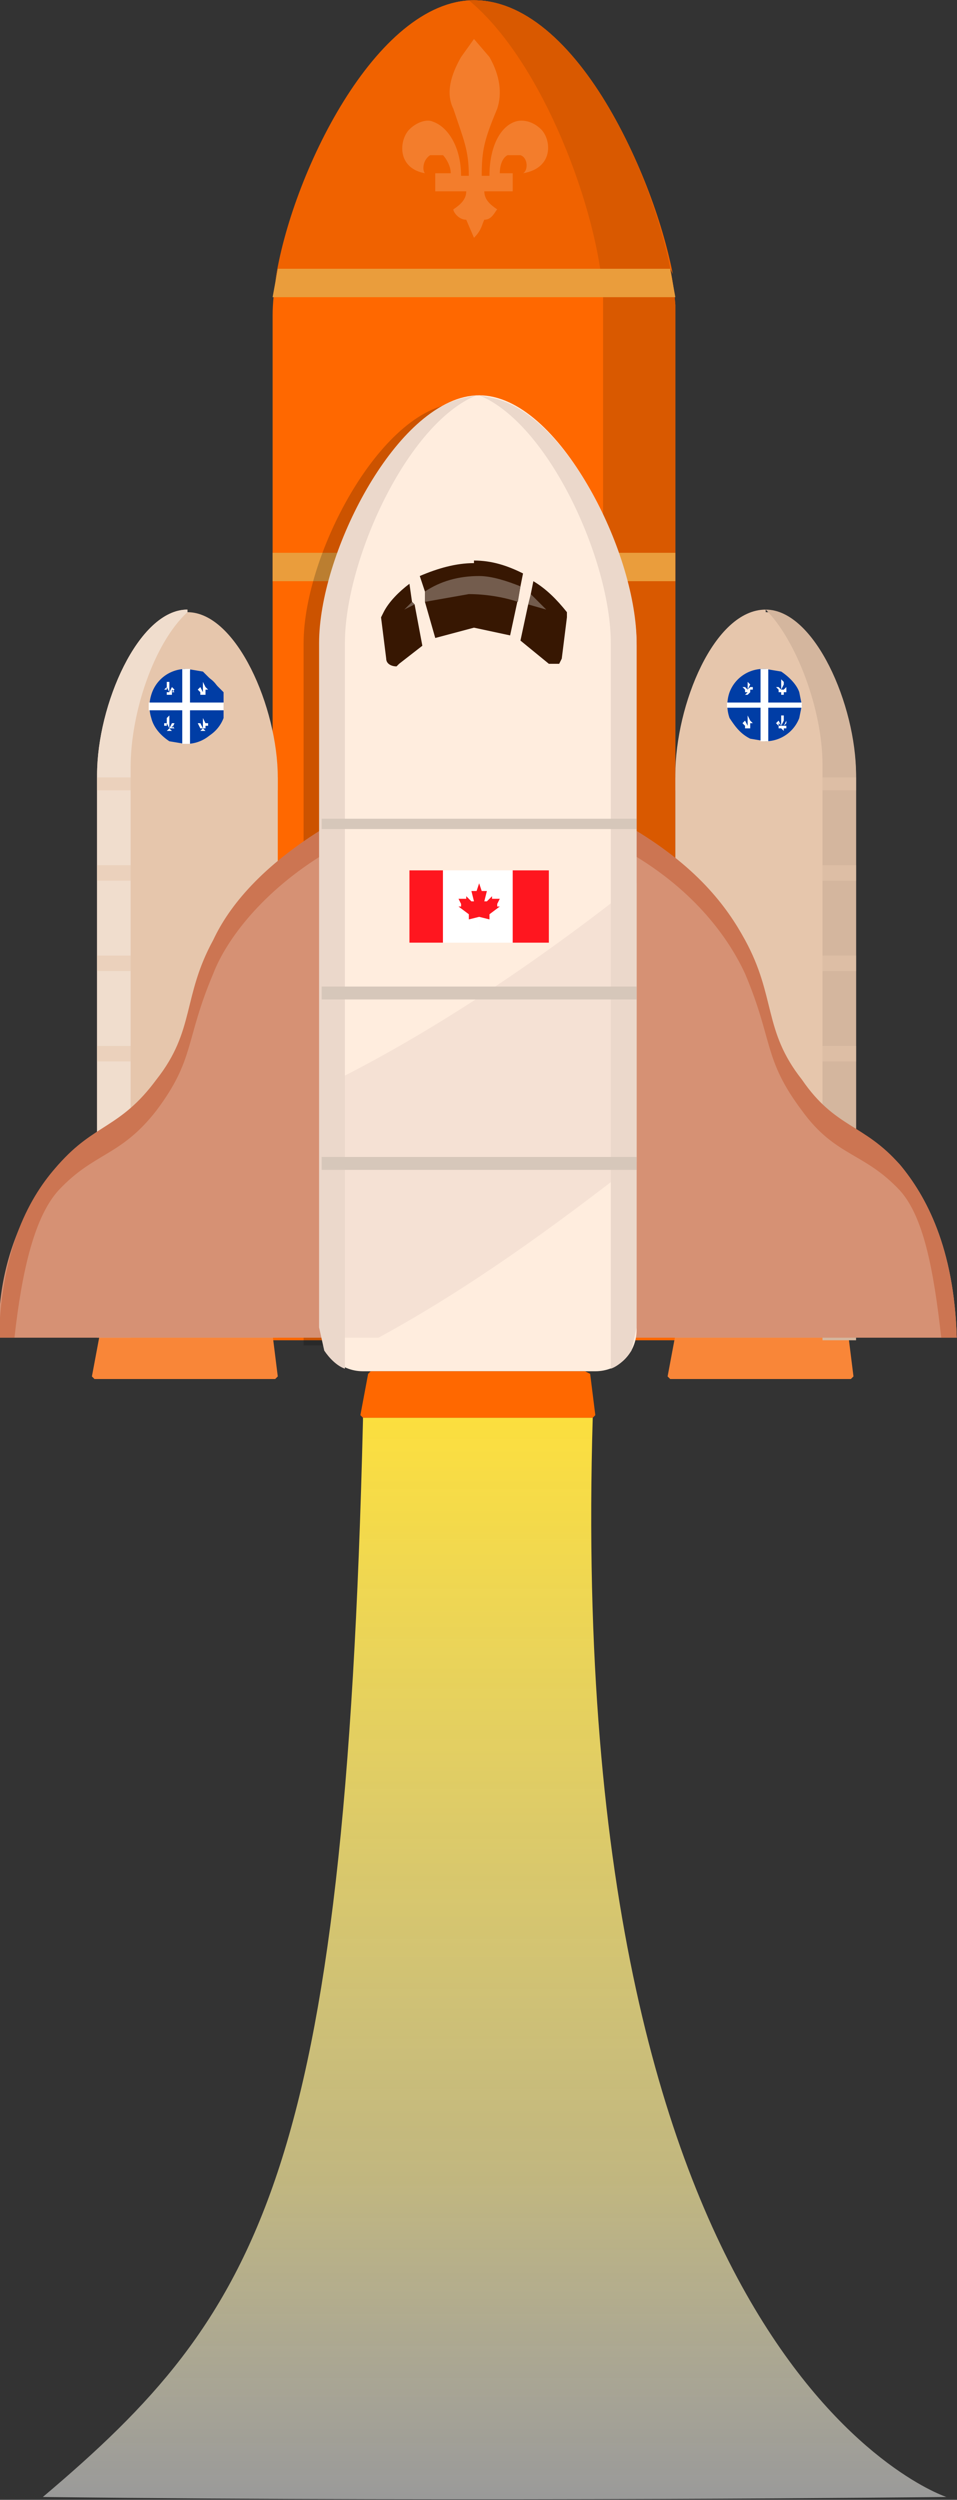 <svg xmlns="http://www.w3.org/2000/svg" viewBox="192.4 231.9 370.7 968.2"><rect x="192.4" y="231.9" width="370.7" height="968.2" fill="#333333" stroke="none"/><defs><clipPath id="clippath"><path d="M310 388h122v365H310z" class="st0"/></clipPath><clipPath id="clippath-1"><path d="M454 533h70v144h-70z" class="st0"/></clipPath><clipPath id="clippath-2"><path d="M230 533h70v144h-70z" class="st0"/></clipPath><clipPath id="clippath-3"><path d="M349 465h4v3h-4z" class="st0"/></clipPath><clipPath id="clippath-4"><path d="M397 462h7v6h-7z" class="st0"/></clipPath><clipPath id="clippath-5"><path d="M357 455h37v10h-37z" class="st0"/></clipPath><linearGradient id="linear-gradient" x1="-39.8" x2="-39.8" y1="28.9" y2="31.6" gradientTransform="matrix(132 0 0 157 5624 -3758)" gradientUnits="userSpaceOnUse"><stop offset="0" stop-color="#fcdf3e"/><stop offset=".7" stop-color="#feefa0" stop-opacity=".7"/><stop offset="1" stop-color="#fff" stop-opacity=".5"/></linearGradient><style>.st0{fill:none}.st1{fill:#d6c7ba}.st2{fill:#ea9d3c}.st4{fill:#fff}.st5{fill-rule:evenodd}.st6{fill:#ebd8cb}.st9{isolation:isolate}.st10{fill:#ff6800}.st18{fill:#ffedde}.st19{fill:#cc7552}.st21{fill:#d69174}.st22{fill:#f98638}.st23{fill:#003da5}.st24{opacity:.2}.st25{opacity:.3}.st9{mix-blend-mode:multiply;opacity:.5}.st5{fill:#ff161f}.st28{fill:#371702}.st29{fill:#e6c6ac}</style></defs><g style="isolation:isolate"><path id="Path_39185" fill="url(#linear-gradient)" d="M333 782c-7 292-40 346-124 417 170 2 350 0 350 0s-148-48-137-418h-89Z"/><g id="Group_6518"><g id="Group_10826"><g id="Group_6510"><g id="Group_6509"><path id="Path_39155" d="M454 354v-4c-3-40-36-118-78-118s-78 85-78 122v397h156V355" class="st10"/><path id="Path_39156" fill="#f06200" d="m452 336 1 2c-8-41-39-106-77-106s-71 68-77 109l1-5h152Z"/><path id="Path_39157" fill="#d95900" d="M454 354v-4c-3-40-36-118-78-118h-2c29 24 50 82 52 114v404h28V354"/><path id="Rectangle_3375" d="M298 446h156v11H298z" class="st2"/><path id="Path_39158" d="m300 336-2 11h156l-2-11H300Z" class="st2"/><g id="Group_6493" class="st24"><g id="Group_6492" clip-path="url(#clippath)"><g id="Group_6491"><path id="Path_39159" d="M371 388c-30 0-61 58-61 93v272h122V481c0-35-30-93-61-93"/></g></g></g><path id="Path_39160" d="M522 766h-70l-1-1 3-16v-1h66l1 1 2 16-1 1" class="st22"/><path id="Path_39161" d="M489 468c-20 0-35 37-35 64v218h70V533c0-27-16-64-35-64" class="st29"/><path id="Path_39162" fill="#d4b69e" d="M489 468c19 0 35 37 35 64v219h-13V528c0-21-10-48-22-60"/><g id="Group_6496" class="st9"><g id="Group_6495" clip-path="url(#clippath-1)"><g id="Group_6494"><path id="Rectangle_3377" d="M454 637h70v6h-70z" class="st29"/><path id="Rectangle_3378" d="M454 672h70v5h-70z" class="st29"/><path id="Rectangle_3379" d="M454 533h70v5h-70z" class="st29"/><path id="Rectangle_3380" d="M454 602h70v6h-70z" class="st29"/><path id="Rectangle_3381" d="M454 567h70v6h-70z" class="st29"/></g></g></g><path id="Path_39163" d="M299 766h-70l-1-1 3-16v-1h66l1 1 2 16-1 1" class="st22"/><path id="Path_39164" d="M265 468c-19 0-35 37-35 64v218h70V533c0-27-16-64-35-64" class="st29"/><path id="Path_39165" fill="#f0ddcd" d="M265 468c-19 0-35 37-35 64v218h13V529c0-21 9-48 22-60"/><g id="Group_6499" class="st9"><g id="Group_6498" clip-path="url(#clippath-2)"><g id="Group_6497"><path id="Rectangle_3383" d="M230 637h70v6h-70z" class="st29"/><path id="Rectangle_3384" d="M230 672h70v5h-70z" class="st29"/><path id="Rectangle_3385" d="M230 533h70v5h-70z" class="st29"/><path id="Rectangle_3386" d="M230 602h70v6h-70z" class="st29"/><path id="Rectangle_3387" d="M230 567h70v6h-70z" class="st29"/></g></g></g><path id="Path_39166" d="M436 552c26 15 38 32 45 44 12 22 7 35 22 55 13 18 24 17 38 32 10 12 21 32 22 67H436V552Z" class="st21"/><path id="Path_39167" d="M481 609c11 26 7 33 22 53 13 18 24 16 38 31 9 10 13 30 16 57h6c-1-35-12-55-22-67-14-16-25-14-38-33-15-19-10-32-22-54-7-13-19-29-45-44v10c26 15 39 34 45 47" class="st19"/><path id="Path_39168" d="M319 552c-25 15-38 32-44 44-12 22-7 35-22 55-14 18-24 17-38 32a99 99 0 0 0-23 67h127V552Z" class="st21"/><path id="Path_39169" d="M275 609c-11 26-7 33-22 53-14 18-24 16-38 31-9 10-14 30-17 57h-6c1-35 12-55 23-67 14-16 24-14 38-33 15-19 10-32 22-54 6-13 19-29 44-44v10c-25 15-39 34-44 47" class="st19"/><path id="Path_39170" d="M378 385c-31 0-61 61-61 97v265c0 9 7 16 16 16h90c9 0 16-7 16-16V482c0-36-30-97-61-97" class="st18"/><path id="Path_39171" fill="#f5e1d4" d="M317 653v97h22c35-19 68-43 100-68V574c-38 30-79 58-122 79"/><path id="Path_39172" d="M429 761V481c0-32-24-85-51-96l5 1c29 6 56 61 56 95v265l-2 9c-2 3-5 6-8 7v-1Z" class="st6"/><path id="Path_39173" d="M326 761V481c0-32 24-85 51-96l-5 1c-28 6-56 61-56 95v265l2 9c2 3 5 6 8 7v-1Z" class="st6"/><path id="Rectangle_3389" d="M317 614h122v5H317z" class="st1"/><path id="Rectangle_3390" d="M317 680h122v5H317z" class="st1"/><path id="Rectangle_3391" d="M317 549h122v4H317z" class="st1"/><path id="Path_39174" d="m349 468 4-2-1-1-3 3" class="st28"/><path id="Path_39175" d="M378 455c-8 0-15 2-21 6v4l17-3c6 0 13 1 19 3l1-6c-5-2-11-4-16-4" class="st28"/><path id="Path_39176" d="m353 466-1-1-1-7c-4 3-8 7-10 11l-1 2 2 16c0 2 2 3 4 3l1-1 9-7-3-16Z" class="st28"/><g id="Group_6502" class="st25"><g id="Group_6501" clip-path="url(#clippath-3)"><g id="Group_6500"><path id="Path_39177" d="m349 468 4-2-1-1-3 3" class="st4"/></g></g></g><path id="Path_39178" d="M412 469c-4-5-8-9-13-12l-1 5-1 4-3 14 11 9h4l1-2 2-16v-2" class="st28"/><g id="Group_6505" class="st25"><g id="Group_6504" clip-path="url(#clippath-4)"><g id="Group_6503"><path id="Path_39179" d="m404 468-6-6-1 4 7 2" class="st4"/></g></g></g><path id="Path_39180" d="M376 450c-7 0-14 2-21 5l2 6v4l4 14 15-4 14 3 3-14 1-5 1-5c-6-3-12-5-19-5" class="st28"/><g id="Group_6508" class="st25"><g id="Group_6507" clip-path="url(#clippath-5)"><g id="Group_6506"><path id="Path_39181" d="M378 455c-8 0-15 2-21 6v4l17-3c6 0 13 1 19 3l1-6c-5-2-11-4-16-4" class="st4"/></g></g></g><path id="Path_39182" d="M422 781h-89l-1-1 3-16 1-1h83l2 1 2 16-1 1" class="st10"/></g></g></g></g><path d="M351 569v28h13v-28h-13z" class="st5"/><path fill="#fff" fill-rule="evenodd" d="M364 569v28h27v-28h-27z"/><path d="M405 569h-14v28h14v-28zm-27 23v-5l4 1v-2l4-3h-1v-1l1-2h-3v-1l-2 2h-1l1-4h-2l-1-3-1 3h-2l1 4h-1l-2-2v1h-3l1 2v1h-1l4 3v2l4-1v5Z" class="st5"/><path d="m503 505-1 5a14 14 0 0 1-13 9l-6-1c-4-2-6-5-8-8a15 15 0 0 1 0-10 14 14 0 0 1 14-9l6 1c3 2 6 5 7 8l1 5Z" class="st23"/><path d="M497 513v-1l-1 1h1v1h-1v1l-1-1h-1v-1h1l-1-1v1l-1-1 1-1 1 2v-4h1v2l-1 2h1l1-2v2Zm-13-14h-1v1h-1 1l-1 1c1 0 1 0 0 0h-1l1-1h-1v-1c-1 0-1 0 0 0l-1-1h1l1 1v-4 1l1 1-1 2 1-1h1v1Zm13 0h-1 1v1h-1v1h-1v-1h-1v-1h1-1l-1-1h1l1 1v-4l1 1v1l-1 2h1l1-1v1Zm-13 14v-1h-1v2h-1 1-1v1-1h-1 1-1v-2 1l-1-1 1-1 1 2v-4l1 2-1 2 1-2 1 1v1Z" class="st4"/><path d="M490 491h-3v13h-13v2h13v13h3v-13h13v-2h-13v-13Z" class="st4"/><path d="M279 505v5a14 14 0 0 1-14 9l-6-1c-3-2-6-5-7-8a15 15 0 0 1 0-10 14 14 0 0 1 13-9l6 1 8 8v5Z" class="st23"/><path d="m274 513-1-1v2h-1 1-1v1-1h-1 1-1v-2h-1v1-1l1-1v2h1l-1-2v-2h1v4l1-2 1 1-1 1Zm-14-14h-1 1v1h-1v1h-1v-1h-1v-1h1-1l-1-1h1l1 1v-4l1 1v3l1-1v1Zm14 0h-1v1h-1 1l-1 1h-1l1-1h-1v-1h-1v-1h1v1h1l-1-2v-1l1-1v4l1-1h1l-1 1Zm-14 14v-1l-1 1h1v1h-1v1l-1-1h-1v-1h1l-1-1v1l-1-1 1-1 1 2v-4h1v4l1-2v2Z" class="st4"/><path d="M267 491h-3v13h-13v2h13v13h3v-13h12v-2h-13v-13Z" class="st4"/></g><g class="st24"><path d="M357 299c-1-1-1-5 2-7h5c1 1 3 4 3 7h-6v7h12c0 3-2 5-5 7 0 1 2 4 5 4l3 7c3-3 3-5 4-7 3 0 4-3 5-4-3-2-5-4-5-7h11v-7h-5c0-3 1-6 3-7h5c3 1 3 6 1 7 12-2 11-13 7-17-3-3-7-4-10-3-6 2-10 10-10 21h-3c0-10 1-14 6-26 2-6 1-13-3-20l-6-7-5 7c-4 7-6 14-3 20 4 12 6 16 6 26h-3c0-11-5-19-11-21-2-1-6 0-9 3-4 4-5 15 6 17Z" class="st18"/></g><path d="m279 506-1 4a14 14 0 0 1-14 10l-6-1c-3-2-6-5-7-9a15 15 0 0 1 0-9 14 14 0 0 1 13-10l6 2c4 1 7 4 8 8l1 5Z" class="st23"/><path d="M273 514v-1h-1v1h-1l1 1h-1v1-1h-1l1-1h-1v-1 1l-1-2h1l1 2v-5 1l1 2-1 2 1-2h1v2Zm-13-14-1-1v2h-1 1-1v1-1h-1 1-1v-2h-1v1-1l1-1v2h1l-1-2v-2h1v4l1-2 1 1-1 1Zm13 0v-1h-1v2h-1 1-1v1-1h-1 1-1v-2 1l-1-1 1-1 1 2v-4l1 2-1 2 1-2 1 1v1Zm-13 14-1-1v1h-1l1 1h-1v1-1h-1l1-1h-1v-1h-1v1-2h1v2h1l-1-2v-2l1-1v5l1-2h1l-1 2Z" class="st4"/><path d="M266 491h-3v13h-13v3h13v13h3v-13h13v-3h-13v-13Z" class="st4"/></svg>
